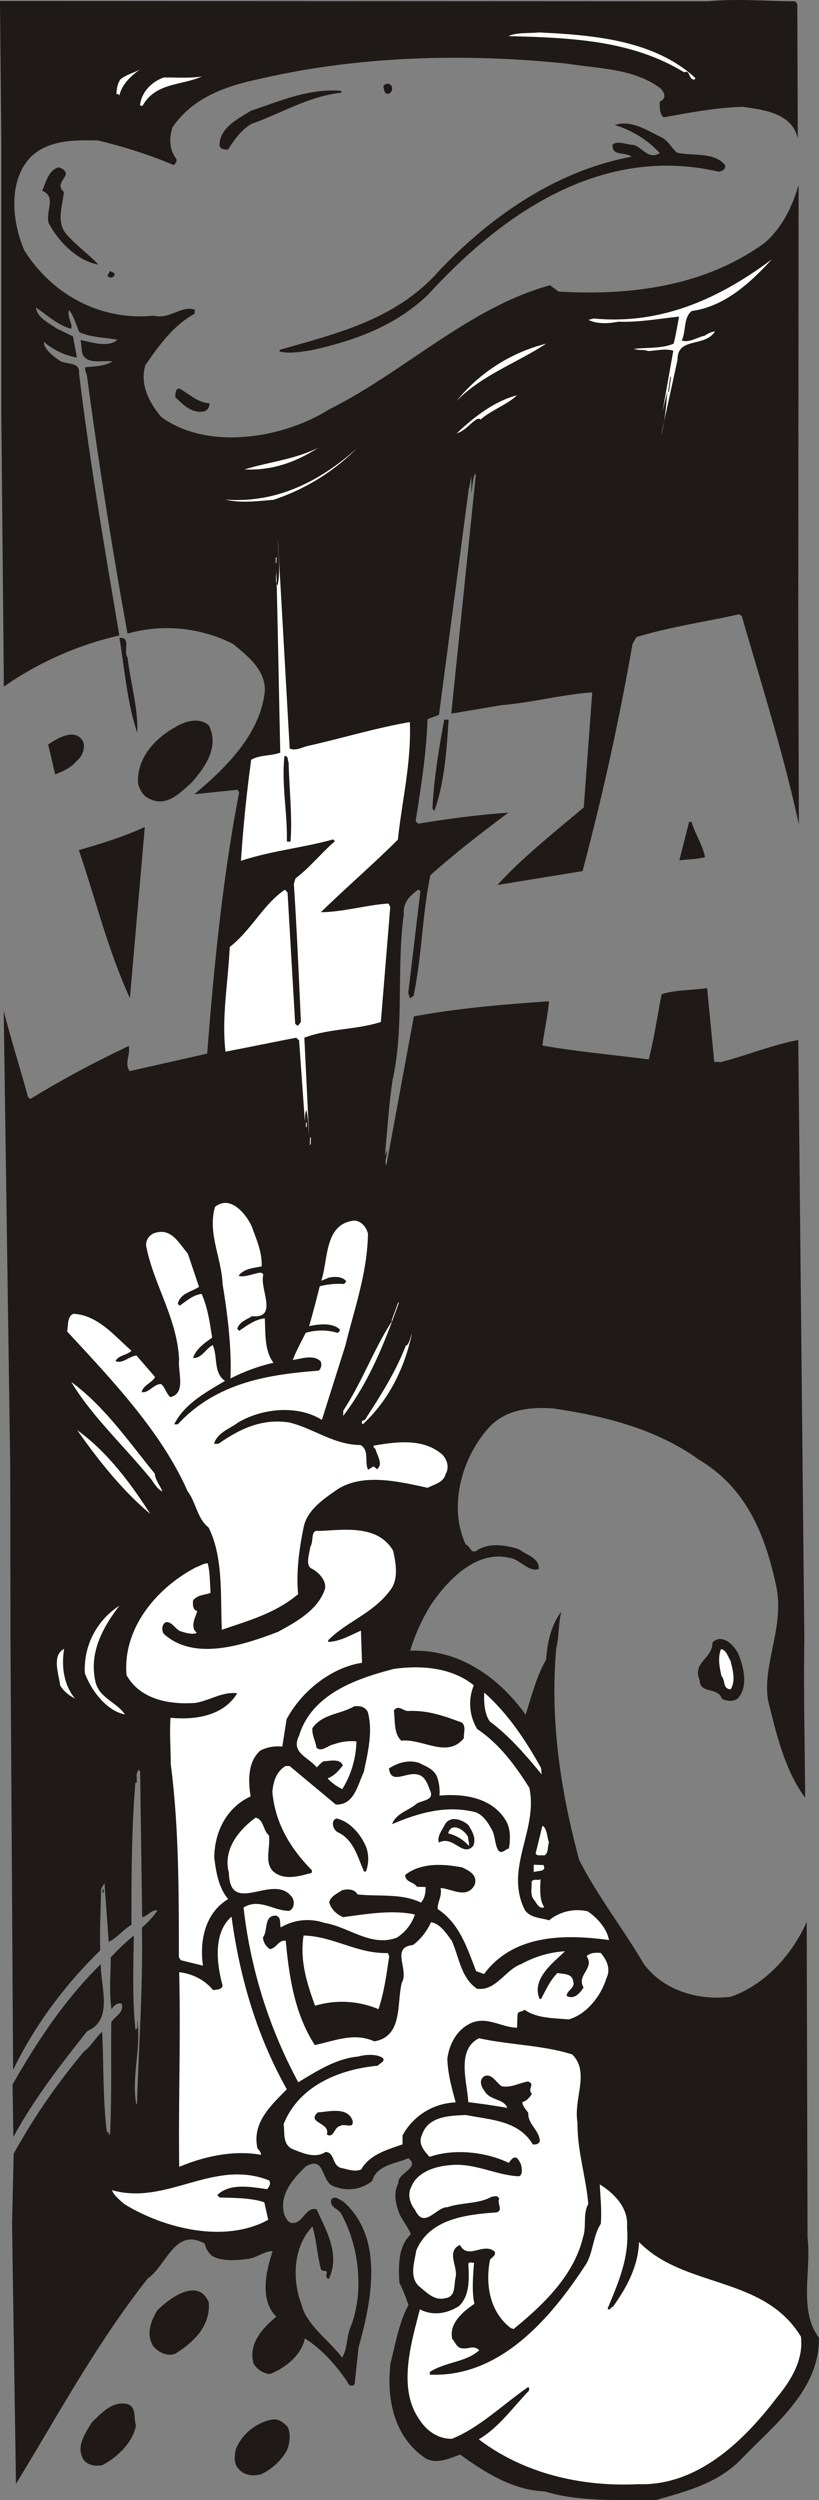 <svg xmlns="http://www.w3.org/2000/svg" width="960" height="2929.699" shape-rendering="geometricPrecision" text-rendering="geometricPrecision" image-rendering="optimizeQuality" fill-rule="evenodd" clip-rule="evenodd" viewBox="0 0 10 30.518"><rect x="0" y="0" width="10" height="30.518" fill="#808080" stroke="none"/><path fill="#1F1A17" d="M9.735.05l.006 1.641c-.067-.307-.41-.351-.675-.387-.332.01-.659.074-.962.128-.055-.041-.048-.121-.048-.192.099-.041.05-.137-.02-.182-.313-.22-.726-.22-1.112-.281C5.657.646 4.368.687 3.188.959c-.403.086-.818.214-1.08.592-.045.128-.042.278.044.387.01.031-.003.054-.032.076a5.842 5.842 0 0 0-.93-.3c-.288-.004-.576-.007-.797.185-.303.291-.246.812-.096 1.158.352.556.947.86 1.58.796.195.051.333-.128.502-.073l-.003.05c-.256.138-.441.394-.601.628-.07.233.045.454.192.63.569.418 1.493.262 2.05-.09.92-.457 1.707-1.244 2.699-1.516l.105.077c.915.054 1.807-.077 2.52-.598.214-.189.333-.441.41-.704l-.004 5.354.007 2.452c-.186-.86-.454-1.7-.697-2.545l-.032-.02c-.42.094-.848.154-1.254.279l-.048.083a32.61 32.61 0 0 1-.61 2.773l-1.04.17c.304-.333.69-.64 1.055-.947l.103-1.404c-.35.022-.73.124-1.11.156l-.611.103.3-2.917-.012-.01c-.029.074-.029.164-.045.244.003-.074.003-.157.003-.215l-.035.173-.361 2.74-.14.052c-.014.425-.08.825-.145 1.247l.032.029c.361-.058.726-.109 1.1-.134-.316.236-.636.482-.953.764-.099.492-.102.978-.204 1.471l-.045.032-.02-.067.148-1.241-.023-.022c-.112.08-.192.166-.179.3-.092.656.007 1.379-.137 2.024-.048.304-.064.634-.096.925l.022-.061c.013.067-.032.118-.003.182l.336-1.82c.527-.099 1.09-.146 1.65-.185-.013.173-.058.358-.08.54.412.074.863.113 1.298.17.067-.259.106-.534.157-.796.173-.055.371-.048.556-.074l.087.899.083.003c.32-.083.62-.208.943-.269l.074 7.314c-.01.64.006 1.314.01 1.935-.247-.333-.352-.777-.455-1.196-.064-.451.208-.896.1-1.394-.128-.595-.352-1.187-.94-1.535-.519-.375-1.152-.535-1.785-.627-.288-.02-.582.013-.787.24-.33.37-.49.962-.278 1.42.058.022.06.111.128.08.144-.106.368-.074.524-.02.083.067.253.106.24.24-.128.042-.227-.121-.361-.137-.397-.093-.742.262-.95.566-.112.179-.198.367-.259.569.595-.023 1.078.32 1.41.78.074-.23.131-.464.25-.671.016-.218.06-.42.188-.589-.038.118-.028.304-.064.445-.08.914.061 1.771.279 2.587.224.441.54.844.793 1.276.256.336.684.441 1.058.396.426-.15.749-.515.928-.914l.01 3.856c.05.381-.113.893.14 1.219.006.646-.547 1.062-.969 1.503-.291.285-.662.374-1.023.48-.454-.004-.944.022-1.353-.106-.39-.016-.723-.224-1.036-.45-.128.044-.285.124-.426.044-.38-.26-.476-.713-.425-1.161.064-.243.102-.492.22-.71-.034-.09-.063-.179-.111-.269-.013-.214-.016-.447.14-.594-.031-.077-.083-.144-.124-.215-.054-.118-.1-.278-.029-.406-.016-.128.275-.188.122-.307-.157.07-.384.08-.442.278a.455.455 0 0 1-.441.074c-.198-.035-.115-.393-.368-.253-.16.157-.339.352-.259.605.023.032.039.08.083.086.144.016.17-.204.307-.166.115.259.291.543.15.847-.028.007-.035-.032-.031-.054.025-.058-.042-.032-.064-.054-.048-.173-.055-.359-.106-.528-.233.24-.252.643-.134.95.06.252.336.435.496.649.063-.096.054-.25.099-.361.176-.439.108-.995-.106-1.388-.041-.077-.147-.077-.125-.183.048-.05.1.007.141.023.512.441.349 1.225.192 1.784l-.048.448c-.029.038-.08.016-.086-.023-.141-.207-.31-.4-.522-.534-.041.208-.246.365-.425.435a.26.26 0 0 1-.201-.128c-.068-.236.108-.434.278-.572-.208-.205-.125-.563-.045-.8-.096-.003-.185.074-.29.093-.12.016-.324.039-.449-.035a.273.273 0 0 1-.09-.15c-.364-.205-.466.268-.693.422-.627.793-1.094 1.663-1.612 2.51L.147 27.15l.02-.86c.242-.441.53-.857.863-1.254.073-.048.134-.16.217-.236.02.383.007.828.058 1.224l.022.004c0 .012-.003.025.01.028h.006c.023-.447.01-.927.016-1.371.042-.074.157-.116.128-.224-.035-.02-.08.006-.109.041l-.016.023c-.032-.215-.01-.397-.01-.63a2.46 2.46 0 0 1 .282-.269c-.006.39-.019.78.02 1.151.04-.022.015-.073.025-.105.042.355-.074.671-.016 1.01h.01c.022-.745.073-1.394.06-2.152.067-.058.138-.134.189-.208-.067-.022-.118.07-.186.08l-.025-1.778-.016-.022c-.042.05-.02.092-.026.16l-.016-.004c-.048.576-.048 1.177-.048 1.737-.096.054-.175.16-.278.208-.016-.24-.035-.477-.051-.717l-.042.074c-.003.237-.019.515-.01.748-.434.42-.808.928-1.064 1.459L.128 20.04l-.003-2.133-.08-5.568c.09.352.201.698.297 1.053l.029.022c.393-.24.793-.454 1.202-.646.02.109-.057.217.01.307l.947-.214c.083-1.081.191-2.156.39-3.189l-.02-.032-.527.055c.406-.34.8-.739.86-1.25.016-.26-.201-.432-.39-.586a1.782 1.782 0 0 0-1.286-.125 67.831 67.831 0 0 1-.495-3.146c-.007-.036-.03-.064-.02-.106.116-.01.24-.013.33-.07-.112-.02-.336.05-.371-.115L.985 4.15c.137.03.342.096.448-.003-.154-.028-.323-.028-.464-.092-.038-.084-.064-.19-.125-.27-.022.052.013.132.03.19l-.004.038C.716 3.975.579 3.85.44 3.754c.007.118.157.189.247.253l.204.099.048.259a.856.856 0 0 1-.403-.192c-.003.086.115.176.189.227.077.054.256.01.24.157.13 1.077.313 2.136.492 3.2a4.039 4.039 0 0 0-1.41.624L.016 5.046V1.739L0 .012l8.647.004c.355-.036.726 0 1.065 0l.023.035z"/><path fill="#fff" d="M8.487.95c.007.012-.003.015-.01.022-.073 0-.047-.125-.124-.09C7.717.495 6.993.46 6.207.441c.103-.048.25-.032.374-.045.688.032 1.41.1 1.906.553zM1.72.84c-.111.077-.23.183-.262.324l-.019-.02-.016.01c-.003-.02.003-.131.051-.189.087-.064.16-.073.247-.124zM2.466.933c-.243.112-.566.07-.726.359l-.03-.004c.014-.163.142-.29.289-.342.128-.003.32.013.467-.013z"/><path fill="#1F1A17" d="M4.784 1.061c.01.035-.003.074-.041.083-.058.007-.048-.054-.064-.086.022-.048.09-.048.105.003zM4.167 1.132c-.397.041-.73.252-1.097.38-.121.07-.214.198-.285.314-.028.003-.105 0-.105-.058.006-.214.23-.32.384-.416.355-.118.703-.275 1.103-.243v.023zM8.267 1.864c.195.042.454-.01.585.15.013.051-.029.07-.07.083-1.401-.326-2.604.461-3.553 1.497-.407.393-.918.57-1.44.684-.121.016-.249.042-.374.013V4.27c.704-.202 1.427-.368 1.96-.979.647-.678 1.443-1.212 2.335-1.378-.073-.064-.246 0-.23-.15.067-.048.17.003.256.006.109.032.185.186.32.1a1.225 1.225 0 0 0-.55-.343c.204-.067.396.067.569.15.086.042.125.131.192.189zM.806 2.123c-.023.074-.122.138-.026.22-.016.173-.092.352.02.503.127.15.284.256.4.384C.952 3.185.725 2.964.6 2.734c-.06-.134.103-.33-.086-.406.051-.103.07-.237.195-.285.045.006.093.035.096.08z"/><path fill="#fff" d="M9.421 3.169c-.275.3-.585.575-.975.627-.103.08-.067.246-.122.36.087.033.192-.04.285-.06a.274.274 0 0 1 .121-.051c-.121.198-.46.064-.457.345l-.201.921c.041-.137.064-.361.076-.53l-.057.233.13-.732c-.085-.032-.217 0-.31.003-.047-.023-.105-.003-.169-.026.163-.019.34-.003.483-.064.029-.108.045-.224.067-.33-.233.023-.483.071-.745.062-.109.022-.259.032-.361-.023l.064-.016c.838.08 1.55-.256 2.171-.72z"/><path fill="#1F1A17" d="M1.397 3.36c-.019.036-.063.036-.086.007l.032-.06c.02.018.064.015.054.054z"/><path fill="#fff" d="M6.668 4.195c-.346.23-.78.38-1.094.7a2.06 2.06 0 0 1 1.094-.7z"/><path fill="#1F1A17" d="M8.184 4.601h.01l-.026.183-.01-.003z"/><path fill="#fff" d="M6.313 4.825c-.131.122-.314.18-.448.298-.003-.02-.026-.007-.038-.01-.087.054-.154.15-.25.176.224-.211.464-.393.736-.464z"/><path fill="#1F1A17" d="M2.555 4.921c.01.051-.032.1-.077.103-.147.019-.246-.09-.339-.176.007-.039-.003-.1.048-.106.119.06.221.173.368.18z"/><path fill="#fff" d="M3.886 5.465c-.266.173-.56.281-.9.265.301-.092.621-.124.9-.265zM3.339 6.101c-.173.013-.397.045-.586-.003.624.048 1.155-.224 1.603-.624a2.59 2.59 0 0 1-1.017.627zM3.537 9.136c.07.035.153-.016.227-.032.416-.093.819-.217 1.24-.29.02.492-.095.955-.146 1.435-.314.313-.643.595-.94.886.278-.003.546-.087.825-.106l.022.042-.115 1.404c-.3.096-.643.08-.934.192l.058 1.196c-.01-.103-.01-.215-.032-.31-.023.035-.013.083-.02.127l-.07-.981-.035-.032c-.285.054-.573.115-.864.17-.048-.43.032-.839.052-1.277.271-.214.409-.521.674-.7l.032.035.093 1.602c.01.007.022.026.038.02l.032-.042c-.025-.56-.05-1.139-.086-1.686l.02-.067c.178-.134.32-.316.482-.454l-.022-.022c-.365.102-.761.14-1.126.262a17.7 17.7 0 0 1 .125-1.234c.105-.061.243-.045.355-.087-.016-.735-.029-1.493-.048-2.241.006.067-.023.147.016.201.038-.185.006-.377.003-.563l.144 2.552z"/><path fill="#fff" d="M3.367 6.805h.01l-.003.067h-.007z"/><path fill="#1F1A17" d="M1.557 8.026c.036.307.131.614.119.918-.125-.364-.154-.783-.218-1.157.15-.013.042.166.1.24zM5.478 8.784c-.025.371-.051.78-.176 1.116l-.022-.032c.019-.377.08-.732.144-1.084h.054zM2.552 8.858c.125.259-.042.499-.205.687-.13.116-.3.307-.508.212-.087-.032-.134-.112-.154-.196-.016-.303.202-.546.454-.684.112-.073.298-.128.413-.02zM1.017 9.056c.026.077-.013.182-.083.234-.07.086-.166.124-.26.163l-.086-.365c.116-.08.336-.21.429-.032zM3.524 9.306c.007.323.048.674.023.969l-.045-.004c.01-.342-.067-.69-.029-1.042.051-.007.035.048.051.077zM8.443 10.031c.044.148.134.279.166.432-.112.029-.195.023-.314.039l.119-.47h.029zM1.586 12.184c-.268-.585-.419-1.206-.623-1.807.275-.08.546-.163.805-.282l-.182 2.089z"/><path fill="#fff" d="M3.735 13.703h.01v.054h-.01zM3.786 13.885h.01l-.003.086h-.01zM3.076 14.976c.055.156.125.303.119.482-.096.02-.22.026-.282.116.08.022.18-.03.266-.039.019 0 .038.016.035.032-.045.166.189.531-.138.499-.064.042-.156.07-.179.154l.023.025c.099-.067.195-.14.313-.153.01.188-.006.393.106.543a2.197 2.197 0 0 0-.525.192c.016-.368-.035-.783-.096-1.151-.013-.323-.185-.624-.093-.943.186-.154.381.086.451.242z"/><path fill="#fff" d="M4.493 15.062c-.01.486-.166.911-.275 1.359l-.288.911c-.3-.188-.732-.14-1.023.032-.102.077-.253.122-.294.26h.054c.253-.176.525-.314.867-.26.3.074.54.272.87.275.108.07.044.205.09.301.028-.01.047-.038.073-.038l.035.032c.083-.058 0-.17-.016-.243-.013-.016-.032-.03-.023-.045.285-.048.598-.09.829.102.067.06.099.166.048.246-.023.103-.141.125-.218.167-.342-.074-.78-.183-1.097.016-.163.112-.37.25-.415.454-.055.259-.096.556-.07.828-.276.234-.608.323-.931.435-.02-.403.022-.883-.163-1.25-.138-.106-.15-.301-.256-.442-.317-.72-.921-1.356-1.471-1.95.016-.052-.004-.19.08-.215.294.016.495.266.706.451-.06.058-.153.051-.195.125.083.041.167-.058.256-.067l.227.262c-.032.07-.144.096-.163.185.086.016.144-.099.237-.099.054.048.06.112.112.16.198-.045.09-.307.108-.454-.022-.508-.31-.915-.403-1.394a.153.153 0 0 1 .11-.157c.2-.06.287.122.399.253l.137.406c-.09.06-.233.08-.259.208l.023.022c.086-.06.163-.131.268-.144.074.167.1.352.128.534-.09.064-.195.135-.233.247.102.012.153-.11.24-.157.064.14.006.339.15.438-.224.134-.496.278-.62.53h.044c.464-.501 1.081-.607 1.72-.655a.098.098 0 0 0 .023-.115c-.09-.086-.233-.029-.339-.016.039-.105.103-.22.157-.33a.676.676 0 0 1 .39 0c.016-.012.032-.022.026-.044-.093-.083-.256-.064-.374-.038.044-.15.09-.327.13-.487a.96.96 0 0 1 .298-.028l.026-.032c-.045-.061-.141-.061-.215-.045l-.09.038c.087-.265.036-.697.404-.735.086.006.15.083.166.163z"/><path fill="#fff" d="M4.19 17.285l.002-.068c.23-.348.381-.767.595-1.09l-.006-.007.08-.22h.01c-.173.486-.362.966-.682 1.385zM4.432 17.384c-.022-.007-.01-.03-.012-.039l.035-.013c.188-.29.377-.585.499-.905.041-.01.054-.099.076-.15-.09.42-.281.812-.598 1.107zM1.89 17.988c.006.08.064.144.093.217-.077-.032-.115-.134-.17-.188-.32-.387-.697-.739-.943-1.148.41.3.713.745 1.02 1.119zM1.836 18.48c-.333-.275-.643-.665-.893-1.023.368.266.653.65.893 1.024zM4.8 18.928c.035.157.07.358-.041.49-.208.278-.528.377-.752.604v.02c.14-.004.269-.08.4-.138l.013.393c-.375.057-.74.348-.921.69l-.052.333a.477.477 0 0 0-.268.048c-.154.135-.15.368-.119.56-.297.137-.44.435-.444.745.022.182.054.371.17.508-.279.167-.352.503-.308.813l-.271-.067-.023-.036c0-.796 0-1.595-.099-2.356 0-.19-.016-.371-.003-.567.307.03.649-.025.815-.3-.179-.02-.332.086-.505.118-.33.026-.684-.045-.847-.339-.048-.563.355-1.055.844-1.314.051-.016.096-.051.147-.051.029.112.026.24.035.361-.07.029-.157.02-.214.093-.003.048-.007.112.051.13-.02.074-.07.148-.035.231l.029.035c-.048.026-.15-.003-.211-.025-.058-.035-.106-.125-.173-.103-.045.036-.045.093-.02.138.378.345.989.131 1.395-.022.224-.122.493-.269.576-.528.016-.096-.07-.192-.154-.24-.096-.035-.035-.192-.025-.275.044-.058-.004-.211.102-.189.304-.012.716-.083.908.24zM1.458 19.6c-.204.265-.38.582-.288.946.052.183.263.24.355.381-.227-.042-.418-.304-.489-.505a.92.92 0 0 1 .422-.822z"/><path fill="#1F1A17" d="M9.015 20.188c.06.15.125.384.003.534-.051.055-.147.045-.204.013-.052-.15-.266-.048-.272-.23-.093-.211.166-.266.156-.454.112-.119.263.025.317.137z"/><path fill="#fff" d="M8.919 20.271c.026.106.067.243.003.349-.099 0-.064-.112-.112-.16-.025-.106-.048-.23-.006-.33.064.01.083.09.115.141zM.783 20.127c-.035.208-.006.439.132.605a.435.435 0 0 1-.18-.157c-.015-.134-.108-.368.048-.448zM5.785 20.572a.594.594 0 0 0 .042.534c.278.186.467.451.636.716.112.515-.31.985-.054 1.494.073.102.208.093.294.125a.55.55 0 0 1 .473-.11c.115.078.234.209.26.35-.522-.07-1.158-.08-1.526.415l-.096-.035c-.109-.275-.198-.579-.47-.758-.003-.093.057-.157.035-.256.131.003.326.144.419-.045.032-.118-.07-.166-.154-.207-.227-.045-.505-.061-.697.092.003.093.103.08.144.144l.106.003c0 .07-.01.138-.058.19-.237-.116-.512-.071-.774-.1-.038-.07-.128-.067-.188-.051-.055.038-.141.073-.157.147.022.086.093.15.17.182.28-.038.607-.093.876-.032a.538.538 0 0 1-.221.282c-.317.118-.582-.131-.883-.18a.64.64 0 0 0-.534.055c-.016-.042.013-.125-.06-.144-.15-.003-.093.182-.157.265a.178.178 0 0 0 .086.144c.077-.01.109-.118.192-.102.042.454.112.899.355 1.273.243-.051.48-.157.726-.045.352-.06.272-.46.336-.716.092-.16-.141-.432.137-.46a.722.722 0 0 0 .22-.279c.113.022.18.128.253.227.09.198.11.45.307.585.23.035.349-.233.54-.3.164-.09.34-.144.535-.157-.134.134-.413.332-.31.582h.019c.06-.112.109-.227.201-.317.074.016.176.004.19.1.031.083-.074.108-.08.179.089.054.172-.039.207-.103-.09-.15.14-.233.038-.38.048-.048.11-.042.17-.042.077.086.128.202.07.313-.06.202-.236.439-.46.5-.189-.017-.39-.013-.54-.119-.026.032-.077.013-.084.06l-.006.16c-.189 0-.384-.156-.585-.044-.157.08-.244.253-.266.422.006.189.054.358.102.534a.77.77 0 0 0-.649.403v.109c-.179.064-.4.121-.505.307-.086.032-.163-.003-.25-.02-.108-.035-.07-.188-.185-.194-.131.086-.288.01-.412-.039-.116-.064-.084-.198-.1-.3.19-.477.694-.672 1.152-.714.019-.032.096-.05.057-.096-.08-.05-.208-.041-.297-.016-.275.026-.502.176-.733.314a5.861 5.861 0 0 1-.668-2.133c.192-.118.365.041.557.041.063-.025.07-.118.035-.166-.221-.31-.758.243-.771-.297-.074-.278.109-.515.326-.675.103.026.087.153.163.217.02.144-.06.327.051.439.138.118.32.057.47.019l.004-.032c-.275-.278-.451-.589-.483-.956.01-.132.051-.25.16-.317h.05l.564.47c.227.01.268-.246.342-.396.048-.234.115-.496.048-.736-.038-.067-.1-.074-.166-.067-.167.099-.384.09-.509.265-.01.087.039.157.048.237.06.067.144-.029.214-.038a.628.628 0 0 1 .275-.036 1.157 1.157 0 0 1-.172.582.573.573 0 0 1-.18-.13c.09-.036.132-.093.186-.157-.032-.09-.157-.055-.233-.052-.032.013-.055.048-.087.074-.102-.128-.32-.176-.214-.387.157-.515.716-.7 1.16-.815.35-.048.714-.01.973.201z"/><path fill="#fff" d="M6.607 21.582l.006.077c-.179-.22-.4-.476-.633-.646-.067-.099-.073-.24-.067-.352.297.263.512.595.694.921z"/><path fill="#1F1A17" d="M5.638 21.026c.058.045.02.131.026.192-.205.25-.5.003-.765.029-.093-.087-.073-.24-.09-.368.058-.08.119.016.183.006.243-.01.445.067.646.141zM5.334 21.682c.026.07.039.153.032.236.31-.028.646.03.81.304.06.096.057.23.038.342-.045.007-.087.077-.132.02-.041-.074-.035-.164-.07-.237-.045-.087-.109-.192-.208-.227-.361-.09-.706.013-1.017.147.048-.131.192-.163.288-.24.058-.058.243-.038.173-.179-.026-.07-.058-.166-.144-.186-.14-.041-.33.132-.355-.076.112-.07.237-.109.368-.067.08.041.172.07.217.163z"/><path fill="#1F1A17" d="M5.718 22.276c.048.077.1.164.06.256-.13.144-.242-.134-.418-.041-.029-.067.035-.147.067-.211.064-.128.22-.067.29-.004zM4.474 22.555a.432.432 0 0 1-.006.29h-.023c-.077-.169-.121-.377-.307-.473-.07-.025-.109-.147-.029-.175.17.038.307.207.365.358z"/><path fill="#fff" d="M6.703 22.49c-.02.052-.003.129-.058.16-.035-.012-.083.013-.105-.025l.083-.339c.06.035.054.138.08.205zM5.715 22.424c0 .038.016.067.01.108a.49.49 0 0 0-.253-.153c.041-.15.208-.035.243.045zM6.636 22.766c.041.086-.067.064-.119.086v-.09l.119.004zM6.6 22.938c-.003.106-.019.243.045.343-.064.028-.096-.058-.134-.103-.038-.057-.016-.14-.02-.21.026-.042.078-.007.11-.03z"/><path fill="#1F1A17" d="M1.254 23.06l.012.003-.003.042H1.25z"/><path fill="#fff" d="M3.502 25.503c-.195.198-.429.41-.358.723.022.022.041.045.044.077-.335-.061-.697.019-1 .147-.01-.81.019-1.577 0-2.376.153.016.31.09.415.22.038-.012.102 0 .115-.057-.073-.266-.118-.643.109-.841.1.745.31 1.458.675 2.107zM4.736 23.84l.016.039c-.032.214-.06.435-.131.646a1.146 1.146 0 0 0-.774-.042c-.096-.265-.189-.547-.14-.857.367.01.652.224 1.03.214z"/><path fill="#1F1A17" d="M1.065 24.793c-.326.41-.656.838-.902 1.292l-.01-.64c.295-.517.634-1.035 1.078-1.47-.006.271.16.68-.166.818z"/><path fill="#fff" d="M6.987 25.078c.218.217.013.54.064.831-.003.352.103.656.132.995-.068.118-.02.278-.064.403-.11.46-.467.812-.848 1.122l-.032-.01c-.265-.2-.313-.543-.256-.834.02-.032.074-.048.058-.1-.14-.12-.326.106-.425-.082-.176.08-.016.275-.055.403-.019.092.003.23-.121.246-.138.038-.234-.074-.33-.15-.112-.115-.05-.285-.028-.429.163-.396.626-.441.978-.467.09-.022.007-.105.035-.166-.022-.051-.057-.026-.092-.026-.154.09-.368.068-.538.128-.137-.006-.284.275-.396.035-.064-.08-.096-.191-.048-.28.064-.174.275-.25.457-.266.307-.039.57.121.857.134.054-.016.035-.106.026-.147-.016-.026-.026-.058-.051-.077-.052-.025-.08.045-.1.06-.271-.133-.665-.178-.965-.073-.064-.07-.144-.16-.093-.268.077-.23.336-.234.537-.243.298.06.64.064.816.358.035.006.076-.003.086-.039-.003-.134-.15-.207-.14-.345-.03-.042-.068-.08-.074-.131.057-.016.09-.058.118-.102-.064-.058.048-.119-.048-.15-.105.015-.208.082-.323.057-.067-.045-.118-.16-.211-.122-.074.055-.035.131.01.192.07.106.23.083.271.195a8.979 8.979 0 0 0-.476-.07c-.013-.243-.15-.64.131-.78.377.083.78.083 1.138.198z"/><path fill="#1F1A17" d="M4.304 25.88c.023.119-.096.033-.15.07-.08.017-.073.154-.163.106.045-.153-.253-.137-.112-.271.147-.01.358-.07.425.096z"/><path fill="#fff" d="M3.287 26.616c.023.035 0 .077-.025.106-.195-.026-.454-.08-.61.073l.031.029c.186.006.377.003.544.058l.048.214c-.528.29-1.264.109-1.753-.189-.057-.048-.128-.105-.156-.173.674.192 1.24-.39 1.921-.118zM7.656 27.182c.032.38-.109.684-.237.998.026.035.042-.026.064-.02.17-.24.307-.489.32-.792.556.569 1.522.406 1.976 1.154.035.278-.118.534-.297.748-.41.538-.972 1.075-1.685 1.053-.707.035-1.404-.132-1.951-.547.252-.15.412-.387.614-.595-.003-.016.01-.035-.013-.042-.307.211-.598.5-.93.63-.176.003-.32-.105-.41-.256-.25-.377-.083-.927.02-1.324.16.084.335.052.479-.041.134-.131.122-.34.112-.518.02-.023.048-.007.07-.01-.012.144-.029.358.004.502-.138.093-.314.24-.27.429.033.035.049.09.097.109.096.028.157-.045.233.028-.166.15-.415.141-.604.266v.032c.857.038 1.48-.688 1.915-1.36.08-.146.08-.338.173-.482.013-.167-.006-.336-.013-.48.176.109.352.285.333.518z"/><path fill="#1F1A17" d="M2.549 28.103c.022.288-.18.486-.413.63-.099.032-.192-.016-.262-.09-.096-.147-.032-.31.045-.44.16-.16.502-.404.63-.1zM1.66 29.606c-.039.208-.218.38-.406.483-.08.02-.173.006-.23-.058-.106-.163.019-.329.095-.46.125-.122.266-.278.454-.22.093.05.058.169.087.255zM3.505 29.616c.051.07.035.224-.01.31a.724.724 0 0 1-.31.278c-.099.023-.214.013-.278-.077-.058-.06-.042-.163-.026-.236a.61.61 0 0 1 .432-.355c.086-.016.14.029.192.08z"/></svg>